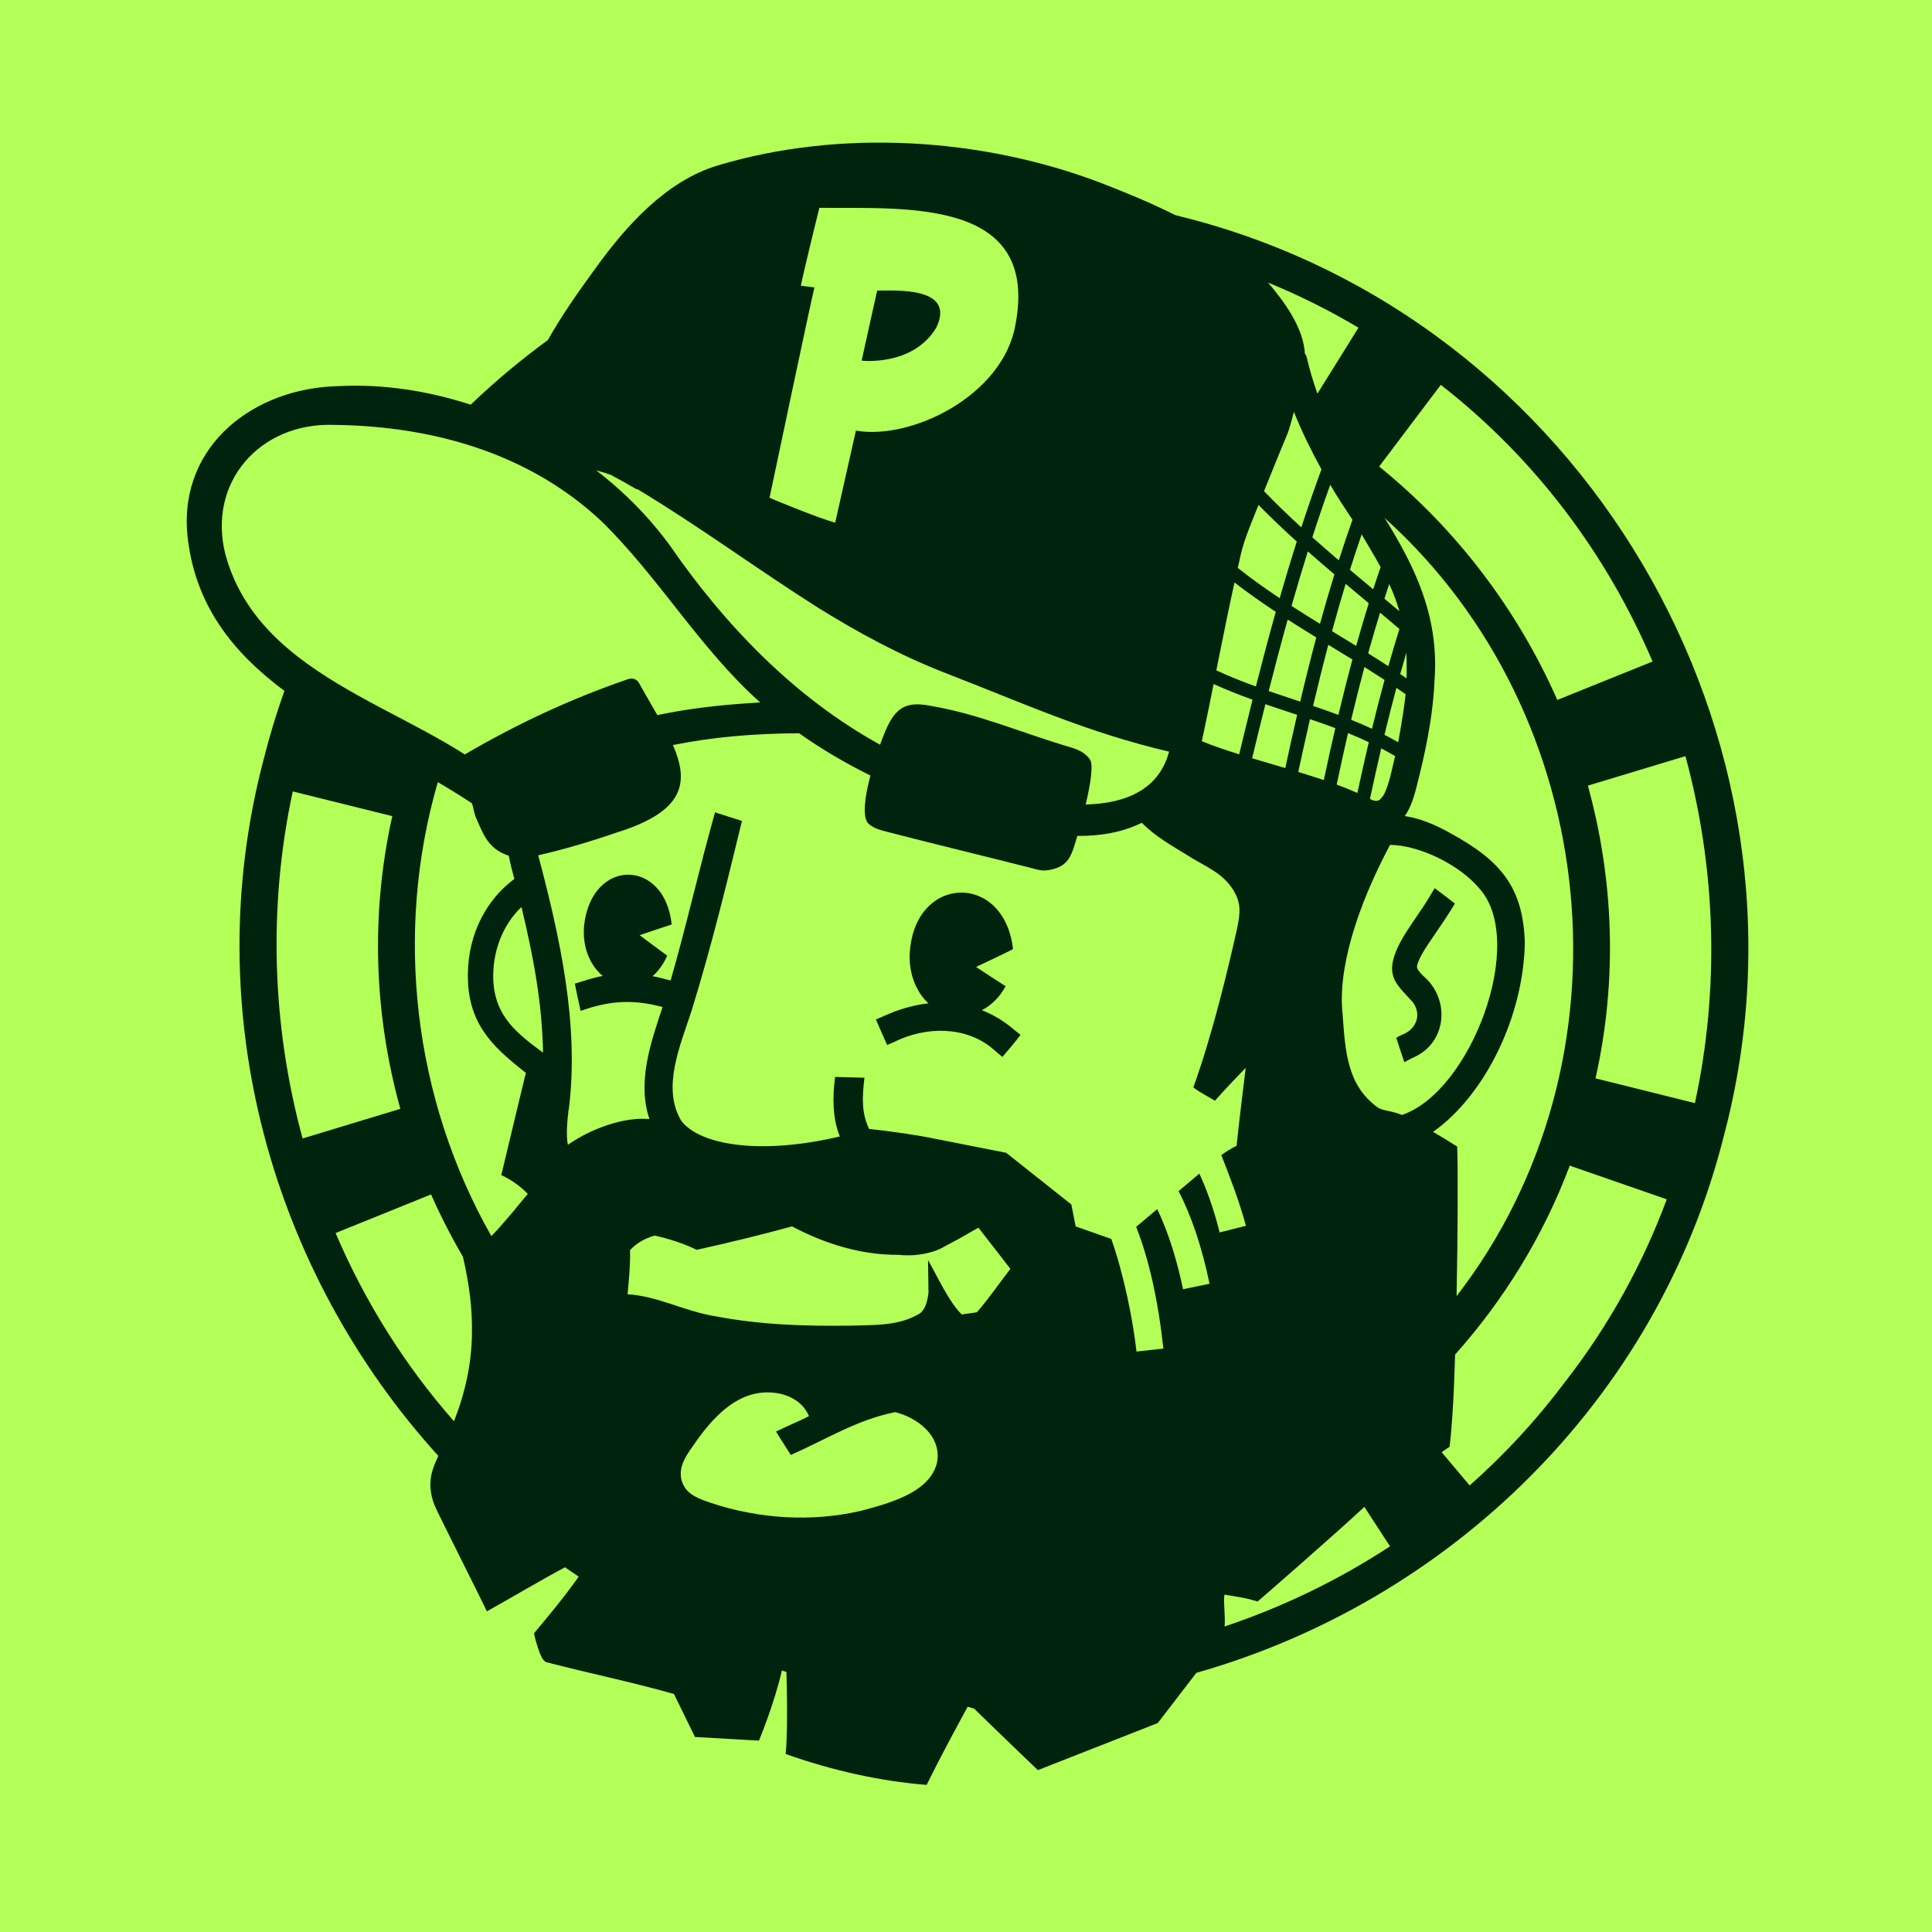 <svg xmlns="http://www.w3.org/2000/svg" width="512" height="512" viewBox="0 0 512 512" fill="none"><rect width="512" height="512" fill="#B3FF57"></rect><path d="M467.806 221.146C463.786 194.656 454.756 169.402 440.968 146.086C427.186 122.782 409.426 102.718 388.168 86.44C366.1 69.544 341.32 57.574 314.512 50.872C314.2 50.788 313.894 50.71 313.582 50.632C306.754 47.242 299.728 44.416 293.722 42.082L293.674 42.064C277.306 35.854 259.138 32.104 241.144 31.216C222.358 30.286 204.376 32.362 187.696 37.372C171.238 42.316 159.448 56.464 152.014 66.67C147.694 72.604 143.17 78.928 139.288 85.624C133.438 89.968 127.786 94.642 122.428 99.562C111.124 96.334 99.874 94.984 88.924 95.554C74.338 95.896 60.958 101.668 52.204 111.388C44.566 119.872 41.05 130.588 42.034 142.384V142.474C43.006 152.518 46.246 161.758 51.682 169.924C55.456 175.6 60.334 180.886 66.502 185.986C65.002 190.564 63.658 195.202 62.5 199.834C58.018 216.838 55.792 234.37 55.87 251.95C55.948 268.984 58.186 286.06 62.53 302.71C70.69 333.976 86.176 363.274 107.434 387.712C106.906 389.38 106.51 391.276 106.462 393.406V393.454C106.462 393.634 106.456 393.892 106.462 394.198C106.468 394.66 106.492 395.086 106.528 395.494C106.864 399.748 108.262 402.574 109.624 405.31C109.744 405.544 109.864 405.79 109.984 406.036C111.766 409.672 113.656 413.446 115.48 417.1C117.712 421.564 120.016 426.178 122.164 430.594L125.476 437.404L132.1 433.726C132.658 433.414 133.216 433.102 133.774 432.79L134.026 434.386C134.248 435.808 134.764 437.584 135.16 438.838C136.366 442.618 137.416 444.502 139.192 446.032L140.788 447.406L142.396 447.826C147.214 449.086 152.05 450.226 156.73 451.336C162.136 452.614 167.698 453.928 173.182 455.416C175.042 459.22 177.286 463.834 177.316 463.894L179.158 467.68L200.128 468.868L199.978 470.116L205.402 472.036C218.584 476.698 231.772 479.578 244.588 480.61L249.442 481L251.596 476.632C253.684 472.396 255.892 468.16 258.25 463.744C263.338 468.664 269.308 474.388 269.662 474.73L272.974 477.91L310.894 463.024L320.896 450.01C354.454 440.074 385.21 421.792 409.966 397.036C436.12 370.888 454.63 338.332 463.492 302.89C470.536 276.154 471.988 248.656 467.818 221.158L467.806 221.146Z" fill="#B3FF57"></path><path d="M236.722 276.244C245.596 271.756 256.06 272.086 262.96 277.828C263.722 278.494 264.79 279.406 265.654 280.09C267.226 278.254 268.996 276.196 270.448 274.24C269.758 273.724 268.642 272.824 268 272.272C265.642 270.364 263.002 268.81 260.2 267.712C262.894 266.338 265.048 264.052 266.494 261.358C263.854 259.696 261.268 257.956 258.658 256.252C261.934 254.692 265.228 253.174 268.462 251.53C266.17 231.172 242.53 231.682 241.114 252.322C240.748 257.392 242.494 262.654 246.058 265.9C242.62 266.266 239.14 267.184 235.69 268.63C234.682 269.056 233.164 269.74 232.12 270.166C233.068 272.38 234.112 274.75 235.102 276.934L236.722 276.238V276.244Z" fill="#00230D"></path><path d="M371.332 274.312L370.024 275.02C370.72 277.198 371.47 279.448 372.166 281.5C372.622 281.26 374.062 280.45 374.548 280.258C383.542 276.352 384.418 264.598 377.062 258.538C375.346 256.654 375.208 256.498 375.922 254.74C376.702 252.808 378.076 250.786 379.408 248.824C381.478 245.74 383.656 242.698 385.558 239.452C383.878 238.144 381.97 236.686 380.212 235.372C378.946 237.412 377.752 239.554 376.336 241.522C374.146 244.84 371.434 248.464 369.97 252.07C367.138 259.066 370.474 261.178 374.488 265.672C376.852 269.116 375.232 272.938 371.338 274.306L371.332 274.312Z" fill="#00230D"></path><path d="M248.122 86.83C253.498 75.736 236.704 77.062 232.456 77.008C232.456 77.008 230.368 86.482 228.346 95.572C228.346 95.572 241.9 97.174 248.122 86.83Z" fill="#00230D"></path><path d="M313.126 57.436C312.574 57.292 312.022 57.154 311.47 57.01C304.93 53.716 298.12 50.938 291.532 48.388C260.068 36.448 222.568 34.126 190.18 43.858C176.53 47.962 166.024 59.818 158.236 70.51C153.28 77.314 148.912 83.488 145.192 90.112C138.016 95.362 131.176 101.086 124.732 107.248C113.428 103.57 101.506 101.704 89.626 102.334C67.54 102.814 47.65 117.724 49.624 141.394C51.442 160.348 61.81 172.966 75.37 183.088C73.264 188.986 71.428 195.034 69.88 201.214C52.216 268.192 72.172 337.402 116.164 385.828C115.15 388.042 114.118 390.322 114.058 393.13C114.058 393.286 114.058 393.442 114.058 393.604C114.058 393.886 114.076 394.168 114.1 394.462C114.346 397.642 115.474 399.652 116.842 402.436C120.79 410.482 125.098 418.936 129.028 427.018C135.97 423.16 142.72 419.098 149.722 415.348C150.922 416.182 152.134 417.01 153.352 417.82C153.142 418.12 152.932 418.42 152.722 418.714C149.152 423.724 145.912 427.552 141.526 432.832C141.712 433.996 142.282 435.826 142.408 436.228C143.428 439.426 143.962 439.888 144.28 440.158L144.622 440.452C156.004 443.422 167.272 445.702 178.612 448.93C180.49 452.746 184.174 460.318 184.174 460.318L201.136 461.278C201.136 461.278 205.276 451.318 207.196 442.714C207.598 442.828 208.006 442.948 208.408 443.062C208.558 448.306 208.684 455.488 208.45 460.972C208.45 461.026 208.45 461.08 208.45 461.134C208.402 462.46 208.324 463.69 208.21 464.77C208.21 464.794 208.21 464.812 208.204 464.83C220.672 469.24 233.272 472.03 245.566 473.014C248.998 466.042 252.772 459.058 256.438 452.296L258.154 452.8C262.672 457.24 275.038 469.102 275.038 469.102L306.826 456.622L317.044 443.32C383.566 424.45 439.204 371.59 456.928 300.676C484.78 195.07 419.11 83.914 313.144 57.436H313.126ZM381.826 101.992C407.092 121.684 425.944 147.148 437.95 175.312L412.702 185.494C402.142 161.566 385.966 140.206 365.488 123.634L381.82 101.992H381.826ZM371.068 178.63C371.596 176.74 372.136 174.874 372.688 173.014C372.874 175.966 372.73 180.478 372.76 179.782C372.196 179.398 371.638 179.008 371.074 178.624L371.068 178.63ZM372.49 183.97C372.076 188.56 370.468 197.008 370.534 196.702C369.322 196.012 368.11 195.358 366.898 194.74C367.948 190.39 368.992 186.274 370.066 182.29C370.876 182.842 371.686 183.406 372.49 183.97ZM343.156 185.464C340.864 184.708 338.554 183.94 336.22 183.136C337.81 176.866 339.478 170.542 341.248 164.194C343.774 165.808 346.306 167.38 348.832 168.928C347.302 174.64 345.892 180.316 344.572 185.938C344.098 185.782 343.63 185.626 343.162 185.47L343.156 185.464ZM343.75 189.436C342.652 194.194 341.614 198.898 340.612 203.542C337.696 202.678 334.726 201.814 331.828 200.95C332.968 196.216 334.132 191.44 335.338 186.622C338.176 187.6 340.942 188.506 343.744 189.436H343.75ZM354.796 148.498C352.45 146.494 350.104 144.46 347.782 142.39C349.282 137.74 350.86 133.096 352.528 128.47C354.37 131.644 356.398 134.698 358.414 137.74C357.148 141.328 355.942 144.916 354.796 148.498ZM356.608 154.732C358.66 156.454 360.694 158.152 362.734 159.856C361.672 163.264 360.556 167.008 359.398 171.172C357.25 169.852 355.132 168.568 352.996 167.266C354.136 163.102 355.336 158.92 356.608 154.732ZM353.632 152.212C352.276 156.592 351.01 160.96 349.81 165.316C347.296 163.768 344.77 162.196 342.268 160.582C343.642 155.77 345.076 150.952 346.588 146.128C348.922 148.192 351.274 150.214 353.626 152.212H353.632ZM344.056 204.574C345.046 199.966 346.078 195.298 347.164 190.582C349.426 191.344 351.658 192.13 353.872 192.958C352.882 197.212 351.868 201.79 350.824 206.728C348.586 205.978 346.33 205.264 344.056 204.574ZM347.98 187.072C349.24 181.72 350.578 176.314 352.018 170.872C354.142 172.168 356.266 173.458 358.402 174.778C357.214 179.182 355.978 184.042 354.694 189.448C352.444 188.608 350.206 187.828 347.974 187.072H347.98ZM354.238 207.928C355.162 203.548 356.152 198.988 357.238 194.272C359.08 195.022 360.916 195.814 362.74 196.678C361.744 200.914 360.742 205.372 359.722 210.142C357.928 209.338 356.092 208.612 354.238 207.928ZM358.066 190.75C359.146 186.208 360.316 181.534 361.594 176.764C363.376 177.886 365.152 179.026 366.922 180.184C365.794 184.33 364.69 188.608 363.592 193.132C361.75 192.28 359.908 191.488 358.066 190.75ZM366.04 198.322C367.27 198.97 368.5 199.654 369.724 200.374C368.986 203.326 368.416 206.62 367.276 209.41C366.94 210.262 366.58 210.994 365.956 211.612C365.116 212.644 364.036 212.2 363.046 211.738C364.06 206.98 365.05 202.54 366.04 198.322ZM367.93 176.548C366.154 175.39 364.366 174.256 362.578 173.14C363.562 169.594 364.612 165.994 365.734 162.358C367.438 163.786 369.148 165.226 370.858 166.678C369.844 169.936 368.872 173.212 367.93 176.542V176.548ZM366.892 158.656C367.306 157.372 367.726 156.076 368.152 154.78C369.238 157.102 370.15 159.508 370.846 161.98C369.526 160.864 368.2 159.754 366.892 158.656ZM360.94 141.754C362.596 144.598 364.3 147.394 365.878 150.268C365.242 152.122 364.582 154.078 363.904 156.16C361.864 154.456 359.812 152.746 357.754 151.012C358.744 147.88 359.77 144.748 360.85 141.616C360.88 141.664 360.904 141.712 360.934 141.76L360.94 141.754ZM360.01 86.842L349.132 104.32C347.962 101.032 346.996 97.768 346.264 94.57C346.162 94.198 346.006 93.934 345.808 93.73C345.412 86.794 340.342 79.93 336.046 74.884C344.254 78.25 352.264 82.234 360.01 86.842ZM341.2 114.922C341.554 114.088 342.202 111.868 342.904 109.138C344.914 114.202 347.32 119.098 349.93 123.886C350.02 124.048 350.11 124.216 350.2 124.378C348.316 129.49 346.546 134.62 344.866 139.756C341.488 136.666 338.176 133.48 334.978 130.168C337.462 123.964 340.012 117.724 341.2 114.922ZM328.348 149.098C329.452 143.464 331 140.188 333.514 133.816C336.808 137.17 340.204 140.386 343.654 143.512C342.064 148.522 340.558 153.532 339.124 158.53C335.326 155.992 331.594 153.34 328.024 150.496C328.132 150.034 328.234 149.566 328.348 149.104V149.098ZM323.212 173.302C324.478 166.978 325.768 160.66 327.154 154.36C330.7 157.114 334.372 159.682 338.092 162.136C336.232 168.772 334.486 175.378 332.818 181.924C329.338 180.664 325.84 179.272 322.336 177.658C322.63 176.2 322.918 174.748 323.206 173.302H323.212ZM320.476 186.946C320.86 185.05 321.238 183.166 321.616 181.276C325.084 182.842 328.528 184.192 331.942 185.422C330.724 190.288 329.542 195.118 328.396 199.894C325.06 198.85 321.73 197.752 318.502 196.426C319.18 193.258 319.834 190.096 320.476 186.94V186.946ZM212.236 75.736C213.016 71.71 217.132 55.078 217.132 55.078C240.178 55.276 275.584 52.444 269.086 86.158C265.714 104.902 241.498 116.68 226.828 114.118C226.45 115.882 221.446 138.004 221.332 138.52C215.578 136.858 203.932 131.92 203.932 131.92C203.932 131.92 215.152 78.646 215.83 76.168L212.23 75.736H212.236ZM162.214 125.974L162.196 126.022C164.428 127.216 166.624 128.452 168.79 129.706C168.832 129.676 168.868 129.646 168.91 129.616C185.38 139.51 200.722 150.892 216.874 161.098C227.344 167.596 238.294 173.566 250.48 178.33C270.862 186.196 287.818 194.05 309.82 199.192C307.162 209.176 298.474 212.932 287.716 213.202C288.97 207.898 289.84 202.594 288.82 201.226C287.05 198.838 284.656 198.34 282.136 197.578C270.268 193.978 259.018 189.142 246.634 187.06C238.282 185.362 236.224 189.142 233.23 197.356C210.478 184.828 192.022 165.592 177.376 144.346C174.004 139.774 170.278 135.568 166.252 131.722C163.63 129.214 160.87 126.856 157.996 124.642C159.424 125.014 160.834 125.446 162.202 125.98L162.214 125.974ZM59.782 147.124C54.802 127.846 68.854 111.994 88.33 112.594C111.046 112.828 133.624 118.27 151.966 131.914C154.468 133.78 156.85 135.754 159.148 137.89C174.436 152.692 185.476 171.946 201.466 186.154C190.936 186.784 182.812 187.714 174.202 189.508C172.696 186.862 171.052 184.084 169.432 181.174C169.3 180.916 168.952 180.238 168.082 179.95C167.23 179.692 166.762 179.896 166.342 180.016C150.916 185.314 136.768 191.998 123.178 199.936C109.024 190.918 92.398 184.486 78.88 173.998C70.078 167.146 62.998 158.734 59.782 147.124ZM77.59 209.734L103.96 216.286C98.104 242.572 99.226 269.116 106.096 293.854L80.194 301.708C72.046 271.858 71.032 240.136 77.584 209.74L77.59 209.734ZM125.086 353.29C124.966 361.318 123.376 368.824 120.316 376.66C107.134 361.672 96.628 344.776 88.93 326.77L114.232 316.54C116.74 322.204 119.572 327.724 122.692 333.07C124.366 340.42 125.164 346.528 125.08 353.284L125.086 353.29ZM139.852 316.42C138.712 317.842 137.332 319.366 136.246 320.794H136.24C134.212 323.098 132.328 325.48 130.216 327.58C109.63 291.358 104.374 247.354 116.026 207.274C119.122 209.086 122.146 210.94 125.05 212.872C125.56 214.234 125.554 215.314 126.166 216.736C127.96 220.72 129.19 224.95 134.842 226.78C135.19 228.766 135.754 230.866 136.312 232.936C127.792 239.284 123.538 249.424 124.024 260.158C124.54 272.644 132.07 278.47 139.372 284.344C139.33 284.512 139.288 284.68 139.252 284.848C139.24 284.848 139.234 284.848 139.228 284.842C137.11 293.74 134.962 302.482 132.85 311.41C135.286 312.532 137.74 314.2 139.852 316.366C139.84 316.378 139.834 316.39 139.822 316.402L139.852 316.432V316.42ZM130.732 259.954C130.39 252.616 133.03 245.242 138.196 240.364C141.364 253.582 143.68 265.78 143.908 278.956C137.224 274.012 131.26 269.542 130.732 259.96V259.954ZM248.044 388.54C245.62 395.794 235.198 398.536 227.932 400.438C214.978 403.39 201.178 402.508 188.566 398.338C185.068 397.18 182.296 396.082 181.048 393.418C180.31 391.888 180.22 390.13 180.706 388.516C181.276 386.56 182.446 384.85 183.622 383.218C188.842 375.562 195.958 367.564 206.02 369.214C210.064 369.898 213.094 372.154 214.39 375.304C211.39 376.816 208.612 377.908 205.66 379.378C206.872 381.4 208.318 383.566 209.566 385.576C218.728 381.562 227.2 376.186 237.238 374.23C238.72 374.614 240.118 375.136 241.384 375.808C248.29 379.474 249.286 384.964 248.05 388.552L248.044 388.54ZM258.886 347.77C257.53 347.968 256.216 348.16 254.86 348.346C251.398 344.908 248.554 338.494 245.944 333.946C245.962 336.022 246.04 340.378 246.064 342.586C245.776 344.716 245.26 347.56 243.016 348.496C237.784 351.406 231.394 351.118 225.664 351.304C213.634 351.478 201.694 351.124 189.874 348.874C181.48 347.566 174.442 343.492 166.318 342.988C166.66 339.112 167.08 335.128 166.966 331.282C168.742 329.422 170.746 328.246 173.488 327.436C177.394 328.306 181.306 329.578 184.618 331.216C193.096 329.356 201.568 327.28 209.902 325.006C218.548 329.608 228.244 332.62 238.096 332.542C240.958 332.848 243.712 332.62 246.472 331.912C249.112 331.234 250.468 330.178 252.628 329.086C254.71 328.03 257.158 326.518 259.294 325.348C261.358 328.006 265.678 333.568 267.766 336.25C264.628 340.318 262.174 343.972 258.892 347.764L258.886 347.77ZM320.536 340.204L313.516 341.662C312.202 335.356 310.06 327.448 306.676 320.428L301.096 325.126C304.486 333.73 306.91 344.548 308.308 357.394L301.18 358.174C300.274 349.948 297.832 337.792 294.508 328.336L285.064 325.018L283.912 319.192L266.644 305.5L248.566 301.936C242.86 300.748 236.812 299.89 230.326 299.176C230.332 299.194 230.344 299.212 230.35 299.23L230.218 299.164C230.254 299.164 230.29 299.17 230.326 299.176C228.298 295 228.466 290.932 229.09 285.604C226.546 285.52 223.87 285.466 221.308 285.4C220.588 290.83 220.642 296.512 222.574 301.174C201.538 306.16 185.326 303.49 180.478 296.932C175.39 288.196 180.208 277.228 183.238 267.982C188.746 250.186 192.946 232.666 196.624 217.546C194.272 216.838 191.842 216.016 189.49 215.278C185.29 230.176 181.978 245.062 177.718 259.834C176.146 259.468 174.52 258.976 172.936 258.694C174.418 257.422 175.756 255.628 176.824 253.264C174.382 251.452 171.928 249.664 169.498 247.828C172.33 246.862 175.168 245.932 178.006 244.984C176.146 227.47 156.91 227.308 154.81 245.092C154.222 251.098 156.436 255.898 159.742 258.646C157.234 259.06 154.774 259.942 152.338 260.68C152.812 263.104 153.346 265.6 153.874 267.904C161.572 265.126 167.818 264.796 175.588 266.872C172.552 276.04 168.754 286.702 172.114 296.572C165.448 295.912 156.61 299.092 150.502 303.382C149.938 300.88 150.364 296.914 150.682 294.058C150.694 294.07 150.706 294.082 150.718 294.094C153.616 271.588 148.252 247.864 142.636 226.666C149.272 225.148 156.136 223.138 163.066 220.744C181.546 215.08 182.65 207.376 178.33 197.446C189.022 195.298 199.636 194.404 211.762 194.314C217.744 198.55 224.086 202.27 230.674 205.522C229.282 210.796 228.37 216.478 230.152 218.284C231.61 219.604 233.638 220.066 235.366 220.51C247.84 223.738 260.446 226.768 272.878 229.924C274.642 230.374 276.13 230.95 278.02 230.56C283.318 229.63 283.96 226.726 285.496 221.524C291.442 221.584 297.316 220.636 302.608 218.044C306.142 221.686 310.444 224.026 314.602 226.612C319.12 229.558 324.058 231.16 326.95 236.068C328.696 238.996 328.894 241.378 327.796 246.28C325.348 257.242 321.352 273.958 316.252 288.172C318.046 289.582 320.086 290.518 321.964 291.706C324.334 288.988 329.392 283.726 330.124 282.976C330.082 283.384 328.09 299.524 327.706 303.664C326.218 304.366 324.928 305.17 323.668 306.136C325.552 310.87 328.594 318.754 330.178 324.844L323.224 326.608C321.634 320.338 319.786 315.214 317.848 311.026L312.334 315.664C315.778 322.294 318.526 330.502 320.542 340.204H320.536ZM324.538 431.032C324.778 428.662 324.106 423.34 324.538 422.59C328.696 423.31 329.866 423.376 333.286 424.414C333.772 424.024 354.346 406.108 361.57 399.34L368.368 409.792C354.664 418.786 339.904 425.878 324.538 431.032ZM367.87 294.412C366.634 294.148 365.74 293.956 364.948 293.374C357.112 287.578 356.512 278.908 355.81 268.87C354.442 256.828 359.662 240.238 368.38 223.9C376.144 223.966 386.872 229.192 392.116 235.534C404.668 249.598 389.854 289.288 371.536 295.474C370.234 294.934 368.908 294.628 367.876 294.412H367.87ZM404.098 249.664C403.576 235.03 397.666 228.028 384.25 220.738C379.948 218.32 376.114 216.838 372.28 216.268C373.792 214.168 374.692 211.252 375.292 208.936C377.464 200.398 379.708 190.852 380.188 179.962C381.34 163.048 374.818 149.956 366.946 137.272C424.69 189.22 434.17 281.104 386.008 343.498C386.344 326.512 386.386 309.718 386.17 303.844C384.064 302.512 381.934 301.216 379.786 299.956C393.862 289.972 403.822 268.918 404.098 249.664ZM414.718 366.28C407.128 376.408 398.656 385.54 389.47 393.664L382.054 384.838C382.756 384.364 383.452 383.884 384.154 383.41C384.442 381.082 384.694 378.07 384.874 375.448C385.24 369.988 385.45 364.456 385.612 358.978C398.518 344.524 408.946 327.658 416.002 308.908L441.712 317.83C435.352 334.948 426.382 351.31 414.712 366.28H414.718ZM449.17 292.336L422.83 285.772C428.722 259.492 427.636 232.942 420.802 208.198L446.656 200.386C454.774 230.236 455.758 261.952 449.17 292.336Z" fill="#00230D"></path></svg>